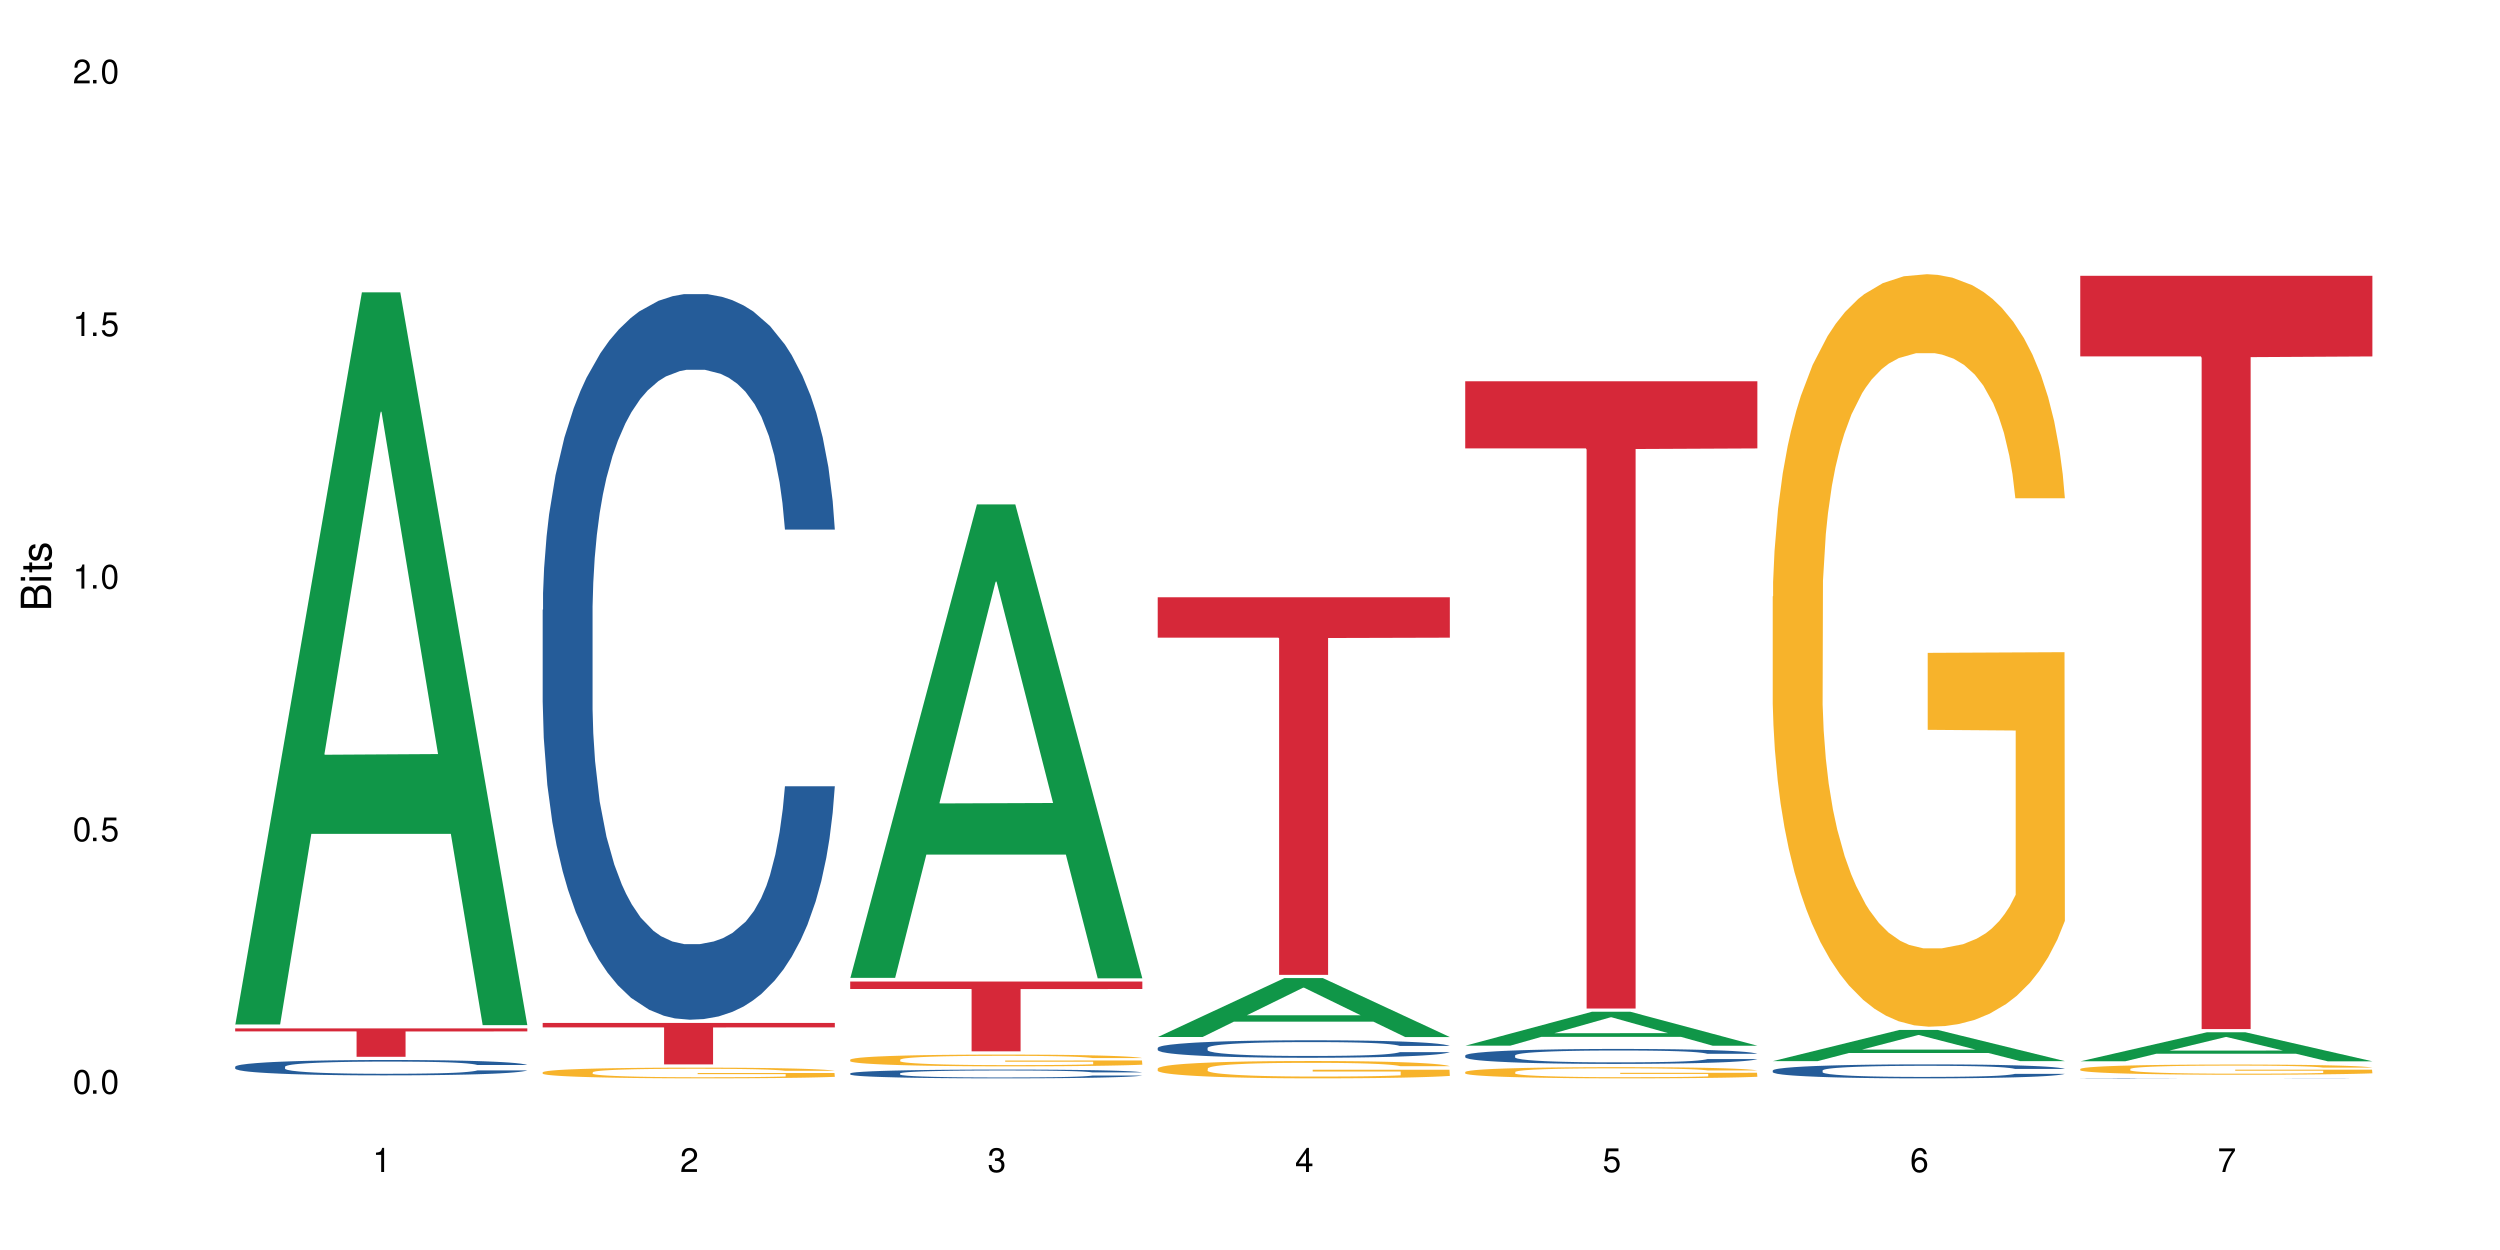 <?xml version="1.0" encoding="UTF-8"?>
<svg xmlns="http://www.w3.org/2000/svg" xmlns:xlink="http://www.w3.org/1999/xlink" width="720" height="360" viewBox="0 0 720 360">
<defs>
<g>
<g id="glyph-0-0">
</g>
<g id="glyph-0-1">
<path d="M 2.641 -6.938 C 2 -6.938 1.422 -6.656 1.078 -6.172 C 0.641 -5.562 0.406 -4.641 0.406 -3.359 C 0.406 -1.016 1.188 0.219 2.641 0.219 C 4.078 0.219 4.859 -1.016 4.859 -3.297 C 4.859 -4.641 4.656 -5.547 4.203 -6.172 C 3.844 -6.656 3.281 -6.938 2.641 -6.938 Z M 2.641 -6.188 C 3.547 -6.188 4 -5.25 4 -3.375 C 4 -1.406 3.562 -0.484 2.625 -0.484 C 1.734 -0.484 1.281 -1.438 1.281 -3.344 C 1.281 -5.25 1.734 -6.188 2.641 -6.188 Z M 2.641 -6.188 "/>
</g>
<g id="glyph-0-2">
<path d="M 1.828 -1 L 0.828 -1 L 0.828 0 L 1.828 0 Z M 1.828 -1 "/>
</g>
<g id="glyph-0-3">
<path d="M 4.562 -6.797 L 1.062 -6.797 L 0.547 -3.094 L 1.328 -3.094 C 1.719 -3.562 2.047 -3.734 2.578 -3.734 C 3.484 -3.734 4.062 -3.109 4.062 -2.094 C 4.062 -1.125 3.484 -0.531 2.578 -0.531 C 1.828 -0.531 1.375 -0.906 1.188 -1.672 L 0.328 -1.672 C 0.453 -1.109 0.547 -0.844 0.75 -0.594 C 1.125 -0.078 1.828 0.219 2.594 0.219 C 3.969 0.219 4.922 -0.781 4.922 -2.219 C 4.922 -3.562 4.031 -4.484 2.719 -4.484 C 2.25 -4.484 1.859 -4.359 1.469 -4.062 L 1.734 -5.969 L 4.562 -5.969 Z M 4.562 -6.797 "/>
</g>
<g id="glyph-0-4">
<path d="M 2.484 -4.938 L 2.484 0 L 3.328 0 L 3.328 -6.938 L 2.766 -6.938 C 2.469 -5.875 2.281 -5.734 0.984 -5.562 L 0.984 -4.938 Z M 2.484 -4.938 "/>
</g>
<g id="glyph-0-5">
<path d="M 4.859 -0.828 L 1.281 -0.828 C 1.359 -1.406 1.672 -1.781 2.5 -2.281 L 3.469 -2.828 C 4.406 -3.344 4.906 -4.062 4.906 -4.906 C 4.906 -5.484 4.672 -6.031 4.266 -6.406 C 3.859 -6.766 3.375 -6.938 2.719 -6.938 C 1.859 -6.938 1.219 -6.625 0.844 -6.031 C 0.609 -5.672 0.5 -5.234 0.484 -4.531 L 1.328 -4.531 C 1.359 -5.016 1.406 -5.281 1.531 -5.516 C 1.75 -5.938 2.188 -6.203 2.703 -6.203 C 3.469 -6.203 4.031 -5.641 4.031 -4.891 C 4.031 -4.344 3.719 -3.859 3.125 -3.516 L 2.234 -3 C 0.812 -2.172 0.406 -1.531 0.328 -0.016 L 4.859 -0.016 Z M 4.859 -0.828 "/>
</g>
<g id="glyph-0-6">
<path d="M 2.125 -3.188 L 2.578 -3.188 C 3.5 -3.188 3.984 -2.766 3.984 -1.922 C 3.984 -1.062 3.469 -0.531 2.594 -0.531 C 1.656 -0.531 1.203 -1 1.156 -2.016 L 0.312 -2.016 C 0.344 -1.453 0.438 -1.094 0.609 -0.781 C 0.953 -0.109 1.625 0.219 2.547 0.219 C 3.953 0.219 4.859 -0.625 4.859 -1.938 C 4.859 -2.828 4.516 -3.297 3.703 -3.594 C 4.344 -3.844 4.656 -4.328 4.656 -5.031 C 4.656 -6.219 3.875 -6.938 2.578 -6.938 C 1.203 -6.938 0.484 -6.172 0.453 -4.703 L 1.297 -4.703 C 1.312 -5.125 1.344 -5.359 1.453 -5.578 C 1.641 -5.969 2.062 -6.203 2.594 -6.203 C 3.344 -6.203 3.797 -5.75 3.797 -5 C 3.797 -4.516 3.609 -4.219 3.25 -4.047 C 3.016 -3.953 2.703 -3.922 2.125 -3.906 Z M 2.125 -3.188 "/>
</g>
<g id="glyph-0-7">
<path d="M 3.141 -1.672 L 3.141 0 L 3.984 0 L 3.984 -1.672 L 4.984 -1.672 L 4.984 -2.438 L 3.984 -2.438 L 3.984 -6.938 L 3.359 -6.938 L 0.266 -2.578 L 0.266 -1.672 Z M 3.141 -2.438 L 1 -2.438 L 3.141 -5.5 Z M 3.141 -2.438 "/>
</g>
<g id="glyph-0-8">
<path d="M 4.781 -5.125 C 4.609 -6.266 3.891 -6.938 2.844 -6.938 C 2.094 -6.938 1.422 -6.578 1.031 -5.953 C 0.594 -5.266 0.406 -4.422 0.406 -3.172 C 0.406 -2 0.578 -1.25 0.984 -0.641 C 1.359 -0.078 1.953 0.219 2.703 0.219 C 3.984 0.219 4.922 -0.75 4.922 -2.094 C 4.922 -3.375 4.062 -4.281 2.844 -4.281 C 2.172 -4.281 1.641 -4.031 1.281 -3.516 C 1.281 -5.234 1.828 -6.188 2.797 -6.188 C 3.391 -6.188 3.797 -5.797 3.938 -5.125 Z M 2.734 -3.531 C 3.547 -3.531 4.062 -2.953 4.062 -2.031 C 4.062 -1.156 3.484 -0.531 2.703 -0.531 C 1.922 -0.531 1.328 -1.188 1.328 -2.078 C 1.328 -2.938 1.906 -3.531 2.734 -3.531 Z M 2.734 -3.531 "/>
</g>
<g id="glyph-0-9">
<path d="M 4.984 -6.797 L 0.438 -6.797 L 0.438 -5.969 L 4.109 -5.969 C 2.5 -3.656 1.828 -2.234 1.328 0 L 2.219 0 C 2.594 -2.172 3.453 -4.047 4.984 -6.094 Z M 4.984 -6.797 "/>
</g>
<g id="glyph-1-0">
</g>
<g id="glyph-1-1">
<path d="M 0 -0.953 L 0 -4.891 C 0 -5.719 -0.234 -6.344 -0.734 -6.797 C -1.188 -7.234 -1.812 -7.469 -2.5 -7.469 C -3.547 -7.469 -4.188 -7 -4.625 -5.875 C -4.984 -6.688 -5.625 -7.094 -6.531 -7.094 C -7.172 -7.094 -7.734 -6.859 -8.141 -6.391 C -8.562 -5.922 -8.75 -5.344 -8.75 -4.5 L -8.75 -0.953 Z M -4.984 -2.062 L -7.766 -2.062 L -7.766 -4.219 C -7.766 -4.844 -7.688 -5.203 -7.453 -5.5 C -7.219 -5.812 -6.859 -5.969 -6.375 -5.969 C -5.891 -5.969 -5.531 -5.812 -5.297 -5.5 C -5.062 -5.203 -4.984 -4.844 -4.984 -4.219 Z M -0.984 -2.062 L -4 -2.062 L -4 -4.781 C -4 -5.766 -3.438 -6.359 -2.484 -6.359 C -1.547 -6.359 -0.984 -5.766 -0.984 -4.781 Z M -0.984 -2.062 "/>
</g>
<g id="glyph-1-2">
<path d="M -6.281 -1.797 L -6.281 -0.797 L 0 -0.797 L 0 -1.797 Z M -8.75 -1.797 L -8.75 -0.797 L -7.484 -0.797 L -7.484 -1.797 Z M -8.75 -1.797 "/>
</g>
<g id="glyph-1-3">
<path d="M -6.281 -3.047 L -6.281 -2.016 L -8.016 -2.016 L -8.016 -1.016 L -6.281 -1.016 L -6.281 -0.172 L -5.469 -0.172 L -5.469 -1.016 L -0.719 -1.016 C -0.078 -1.016 0.281 -1.453 0.281 -2.234 C 0.281 -2.5 0.25 -2.719 0.188 -3.047 L -0.641 -3.047 C -0.609 -2.906 -0.594 -2.766 -0.594 -2.562 C -0.594 -2.141 -0.719 -2.016 -1.156 -2.016 L -5.469 -2.016 L -5.469 -3.047 Z M -6.281 -3.047 "/>
</g>
<g id="glyph-1-4">
<path d="M -4.531 -5.25 C -5.766 -5.25 -6.469 -4.422 -6.469 -2.969 C -6.469 -1.516 -5.719 -0.562 -4.547 -0.562 C -3.562 -0.562 -3.094 -1.062 -2.734 -2.562 L -2.516 -3.484 C -2.344 -4.188 -2.094 -4.469 -1.641 -4.469 C -1.047 -4.469 -0.641 -3.875 -0.641 -3 C -0.641 -2.453 -0.797 -2 -1.062 -1.75 C -1.25 -1.594 -1.422 -1.531 -1.875 -1.469 L -1.875 -0.406 C -0.422 -0.453 0.281 -1.266 0.281 -2.922 C 0.281 -4.5 -0.5 -5.516 -1.719 -5.516 C -2.656 -5.516 -3.172 -4.984 -3.469 -3.734 L -3.703 -2.766 C -3.891 -1.953 -4.156 -1.609 -4.594 -1.609 C -5.188 -1.609 -5.547 -2.125 -5.547 -2.938 C -5.547 -3.75 -5.203 -4.172 -4.531 -4.203 Z M -4.531 -5.25 "/>
</g>
</g>
</defs>
<rect x="-72" y="-36" width="864" height="432" fill="rgb(100%, 100%, 100%)" fill-opacity="1"/>
<path fill-rule="nonzero" fill="rgb(6.275%, 58.824%, 28.235%)" fill-opacity="1" d="M 67.73 295.047 L 67.82 294.852 L 104.227 84.199 L 115.281 84.199 L 151.867 295.246 L 139.012 295.246 L 129.844 240.156 L 89.664 240.156 L 80.676 295.047 L 67.73 295.047 L 93.527 217.367 L 126.156 217.168 L 109.887 118.68 L 109.707 118.48 L 109.527 119.074 L 93.438 217.168 L 93.527 217.367 Z M 67.73 295.047 "/>
<path fill-rule="nonzero" fill="rgb(14.51%, 36.078%, 60%)" fill-opacity="1" d="M 67.73 307.207 L 67.832 307.203 L 67.832 307.105 L 68.141 306.953 L 68.859 306.758 L 69.578 306.625 L 71.426 306.387 L 73.988 306.156 L 76.656 305.977 L 78.605 305.871 L 80.352 305.793 L 84.352 305.641 L 86.918 305.566 L 89.688 305.496 L 93.074 305.43 L 95.535 305.387 L 101.078 305.324 L 105.18 305.293 L 108.363 305.281 L 115.238 305.281 L 119.34 305.297 L 122.316 305.32 L 125.598 305.352 L 128.371 305.387 L 133.191 305.477 L 137.5 305.59 L 139.449 305.656 L 142.527 305.781 L 144.891 305.902 L 146.531 306.008 L 148.379 306.156 L 150.02 306.336 L 151.25 306.543 L 151.867 306.719 L 137.5 306.719 L 136.785 306.555 L 135.961 306.43 L 134.422 306.266 L 132.883 306.148 L 130.73 306.031 L 128.781 305.953 L 126.113 305.875 L 123.754 305.828 L 121.289 305.793 L 118.93 305.77 L 114.414 305.742 L 109.184 305.742 L 107.234 305.75 L 103.23 305.785 L 101.078 305.812 L 98 305.867 L 95.844 305.922 L 93.281 306.004 L 91.535 306.07 L 89.379 306.176 L 87.84 306.27 L 86.098 306.402 L 85.07 306.504 L 84.148 306.617 L 83.328 306.75 L 82.711 306.891 L 82.301 307.043 L 82.094 307.188 L 82.094 307.812 L 82.301 307.961 L 82.812 308.129 L 84.148 308.375 L 86.098 308.59 L 88.355 308.762 L 90.508 308.883 L 91.742 308.938 L 93.383 309.004 L 95.945 309.082 L 99.641 309.164 L 101.797 309.195 L 105.078 309.23 L 108.465 309.246 L 112.98 309.246 L 116.98 309.23 L 119.648 309.211 L 122.418 309.176 L 126.215 309.109 L 128.574 309.043 L 130.629 308.965 L 132.168 308.891 L 133.191 308.824 L 134.73 308.699 L 135.961 308.562 L 136.887 308.422 L 137.5 308.281 L 151.867 308.281 L 151.25 308.445 L 150.328 308.602 L 149.402 308.719 L 147.969 308.859 L 146.324 308.988 L 143.965 309.129 L 142.016 309.223 L 139.449 309.32 L 137.09 309.398 L 134.527 309.469 L 130.73 309.547 L 128.266 309.59 L 125.598 309.625 L 122.418 309.656 L 118.418 309.688 L 114.109 309.703 L 110.105 309.707 L 105.797 309.699 L 102.617 309.684 L 98.41 309.645 L 93.176 309.574 L 89.379 309.496 L 86.406 309.418 L 83.84 309.34 L 80.969 309.23 L 77.273 309.051 L 75.016 308.914 L 73.477 308.801 L 71.734 308.645 L 70.5 308.5 L 69.066 308.273 L 68.039 307.988 L 67.73 307.766 Z M 67.73 307.207 "/>
<path fill-rule="nonzero" fill="rgb(83.922%, 15.686%, 22.353%)" fill-opacity="1" d="M 67.73 296.176 L 151.867 296.176 L 151.867 297.051 L 116.801 297.059 L 116.801 304.352 L 102.695 304.352 L 102.695 297.066 L 102.488 297.051 L 67.73 297.051 Z M 67.73 296.176 "/>
<path fill-rule="nonzero" fill="rgb(14.51%, 36.078%, 60%)" fill-opacity="1" d="M 156.293 175.641 L 156.398 175.449 L 156.398 170.863 L 156.703 163.605 L 157.422 154.438 L 158.141 148.133 L 159.988 136.863 L 162.555 125.977 L 165.223 117.574 L 167.172 112.605 L 168.914 108.785 L 172.918 101.719 L 175.48 98.09 L 178.25 94.844 L 181.637 91.598 L 184.102 89.688 L 189.641 86.629 L 193.746 85.293 L 196.926 84.719 L 203.801 84.719 L 207.902 85.484 L 210.879 86.438 L 214.164 87.969 L 216.934 89.688 L 221.754 93.887 L 226.066 99.238 L 228.016 102.293 L 231.094 108.215 L 233.453 113.945 L 235.094 118.91 L 236.941 125.977 L 238.582 134.574 L 239.812 144.316 L 240.43 152.527 L 226.066 152.527 L 225.348 144.887 L 224.527 138.965 L 222.988 131.137 L 221.449 125.598 L 219.293 120.055 L 217.344 116.426 L 214.676 112.797 L 212.316 110.508 L 209.855 108.785 L 207.492 107.641 L 202.98 106.496 L 197.746 106.496 L 195.797 106.875 L 191.797 108.406 L 189.641 109.742 L 186.562 112.418 L 184.406 114.898 L 181.844 118.719 L 180.098 121.965 L 177.945 126.934 L 176.406 131.324 L 174.66 137.629 L 173.633 142.406 L 172.711 147.754 L 171.891 154.055 L 171.273 160.742 L 170.863 167.809 L 170.66 174.684 L 170.66 204.289 L 170.863 211.168 L 171.379 219.191 L 172.711 230.84 L 174.66 240.965 L 176.918 248.988 L 179.074 254.719 L 180.305 257.391 L 181.945 260.449 L 184.512 264.266 L 188.203 268.086 L 190.359 269.617 L 193.641 271.145 L 197.027 271.906 L 201.543 271.906 L 205.543 271.145 L 208.211 270.188 L 210.98 268.66 L 214.777 265.414 L 217.137 262.359 L 219.191 258.727 L 220.73 255.098 L 221.754 252.043 L 223.293 246.121 L 224.527 239.629 L 225.449 232.941 L 226.066 226.449 L 240.43 226.449 L 239.812 234.09 L 238.891 241.539 L 237.969 247.078 L 236.531 253.762 L 234.891 259.684 L 232.527 266.367 L 230.578 270.762 L 228.016 275.535 L 225.656 279.168 L 223.09 282.414 L 219.293 286.234 L 216.832 288.145 L 214.164 289.863 L 210.98 291.391 L 206.98 292.727 L 202.672 293.492 L 198.668 293.684 L 194.359 293.301 L 191.18 292.535 L 186.973 290.816 L 181.738 287.379 L 177.945 283.75 L 174.969 280.121 L 172.402 276.301 L 169.531 271.145 L 165.836 262.738 L 163.578 256.246 L 162.039 250.898 L 160.297 243.449 L 159.066 236.762 L 157.629 226.066 L 156.602 212.504 L 156.293 202 Z M 156.293 175.641 "/>
<path fill-rule="nonzero" fill="rgb(96.863%, 70.196%, 16.863%)" fill-opacity="1" d="M 156.293 308.801 L 156.398 308.801 L 156.398 308.742 L 156.809 308.617 L 157.832 308.441 L 159.168 308.297 L 160.605 308.184 L 161.527 308.125 L 163.066 308.039 L 164.398 307.98 L 167.785 307.852 L 172.094 307.734 L 174.457 307.684 L 177.121 307.637 L 180.918 307.582 L 182.664 307.562 L 188 307.516 L 194.051 307.488 L 200.723 307.48 L 203.801 307.484 L 208.008 307.496 L 213.754 307.523 L 217.035 307.555 L 219.602 307.582 L 222.27 307.617 L 225.551 307.676 L 228.629 307.742 L 231.094 307.809 L 233.555 307.895 L 235.605 307.984 L 237.352 308.082 L 238.891 308.203 L 239.812 308.301 L 240.43 308.398 L 226.168 308.398 L 225.348 308.301 L 224.422 308.223 L 222.883 308.133 L 221.344 308.062 L 219.805 308.012 L 216.934 307.938 L 214.473 307.891 L 211.395 307.852 L 208.418 307.828 L 205.031 307.809 L 202.98 307.805 L 197.543 307.805 L 192.617 307.824 L 189.742 307.848 L 187.691 307.867 L 184.816 307.91 L 183.074 307.945 L 182.047 307.969 L 178.969 308.055 L 176.918 308.133 L 175.789 308.188 L 174.352 308.273 L 173.328 308.348 L 172.199 308.461 L 171.582 308.547 L 170.762 308.738 L 170.66 309.246 L 170.965 309.352 L 171.582 309.469 L 172.402 309.57 L 173.633 309.676 L 174.867 309.758 L 177.02 309.867 L 178.867 309.941 L 180.305 309.988 L 183.074 310.066 L 184.203 310.09 L 186.871 310.141 L 189.641 310.18 L 193.027 310.215 L 195.59 310.23 L 199.695 310.246 L 204.93 310.246 L 211.086 310.227 L 214.984 310.207 L 217.652 310.184 L 219.395 310.164 L 221.551 310.133 L 223.09 310.105 L 224.527 310.074 L 226.27 310.023 L 226.27 309.352 L 200.926 309.348 L 200.926 309.031 L 240.328 309.031 L 240.43 310.133 L 238.273 310.207 L 235.605 310.281 L 233.043 310.34 L 230.375 310.387 L 226.578 310.438 L 223.5 310.473 L 218.781 310.512 L 214.473 310.539 L 209.957 310.555 L 205.953 310.562 L 201.234 310.566 L 197.027 310.562 L 192.512 310.543 L 188.922 310.52 L 185.641 310.492 L 182.355 310.457 L 178.25 310.398 L 175.582 310.348 L 172.812 310.289 L 170.043 310.219 L 167.582 310.145 L 165.938 310.086 L 164.297 310.016 L 162.555 309.934 L 160.91 309.836 L 159.68 309.75 L 158.551 309.648 L 157.73 309.559 L 156.91 309.43 L 156.5 309.328 L 156.293 309.242 Z M 156.293 308.801 "/>
<path fill-rule="nonzero" fill="rgb(83.922%, 15.686%, 22.353%)" fill-opacity="1" d="M 156.293 294.613 L 240.43 294.613 L 240.43 295.891 L 205.363 295.902 L 205.363 306.551 L 191.258 306.551 L 191.258 295.914 L 191.051 295.891 L 156.293 295.891 Z M 156.293 294.613 "/>
<path fill-rule="nonzero" fill="rgb(6.275%, 58.824%, 28.235%)" fill-opacity="1" d="M 244.859 281.629 L 244.949 281.5 L 281.352 145.262 L 292.41 145.262 L 328.992 281.754 L 316.141 281.754 L 306.969 246.125 L 266.789 246.125 L 257.801 281.629 L 244.859 281.629 L 270.656 231.387 L 303.285 231.262 L 287.016 167.562 L 286.836 167.434 L 286.656 167.82 L 270.566 231.262 L 270.656 231.387 Z M 244.859 281.629 "/>
<path fill-rule="nonzero" fill="rgb(14.51%, 36.078%, 60%)" fill-opacity="1" d="M 244.859 309.137 L 244.961 309.137 L 244.961 309.082 L 245.27 308.992 L 245.988 308.883 L 246.703 308.805 L 248.551 308.668 L 251.117 308.535 L 253.785 308.434 L 255.734 308.375 L 257.477 308.328 L 261.48 308.242 L 264.043 308.199 L 266.816 308.16 L 270.199 308.121 L 272.664 308.098 L 278.203 308.062 L 282.309 308.043 L 285.488 308.039 L 292.363 308.039 L 296.469 308.047 L 299.441 308.059 L 302.727 308.078 L 305.496 308.098 L 310.32 308.148 L 314.629 308.215 L 316.578 308.25 L 319.656 308.32 L 322.016 308.391 L 323.656 308.453 L 325.504 308.535 L 327.145 308.641 L 328.379 308.758 L 328.992 308.859 L 314.629 308.859 L 313.91 308.766 L 313.09 308.695 L 311.551 308.598 L 310.012 308.531 L 307.855 308.465 L 305.906 308.422 L 303.238 308.379 L 300.879 308.352 L 298.418 308.328 L 296.059 308.316 L 291.543 308.301 L 286.309 308.301 L 284.359 308.305 L 280.359 308.324 L 278.203 308.34 L 275.125 308.371 L 272.973 308.402 L 270.406 308.449 L 268.66 308.488 L 266.508 308.547 L 264.969 308.602 L 263.223 308.68 L 262.199 308.734 L 261.273 308.801 L 260.453 308.875 L 259.84 308.957 L 259.426 309.043 L 259.223 309.125 L 259.223 309.484 L 259.426 309.566 L 259.941 309.664 L 261.273 309.805 L 263.223 309.93 L 265.48 310.027 L 267.637 310.094 L 268.867 310.129 L 270.508 310.164 L 273.074 310.211 L 276.77 310.258 L 278.922 310.273 L 282.207 310.293 L 285.59 310.305 L 290.105 310.305 L 294.109 310.293 L 296.773 310.281 L 299.547 310.262 L 303.344 310.223 L 305.703 310.188 L 307.754 310.145 L 309.293 310.098 L 310.32 310.062 L 311.859 309.992 L 313.09 309.914 L 314.012 309.832 L 314.629 309.754 L 328.992 309.754 L 328.379 309.844 L 327.453 309.934 L 326.531 310.004 L 325.094 310.082 L 323.453 310.156 L 321.094 310.234 L 319.145 310.289 L 316.578 310.348 L 314.219 310.391 L 311.652 310.43 L 307.855 310.477 L 305.395 310.5 L 302.727 310.52 L 299.547 310.539 L 295.543 310.555 L 291.234 310.562 L 287.234 310.566 L 282.926 310.562 L 279.742 310.551 L 275.535 310.531 L 270.305 310.488 L 266.508 310.445 L 263.531 310.402 L 260.965 310.355 L 258.094 310.293 L 254.398 310.191 L 252.145 310.113 L 250.605 310.047 L 248.859 309.957 L 247.629 309.879 L 246.191 309.75 L 245.164 309.586 L 244.859 309.457 Z M 244.859 309.137 "/>
<path fill-rule="nonzero" fill="rgb(96.863%, 70.196%, 16.863%)" fill-opacity="1" d="M 244.859 305.172 L 244.961 305.168 L 244.961 305.105 L 245.371 304.969 L 246.398 304.777 L 247.73 304.617 L 249.168 304.496 L 250.09 304.43 L 251.629 304.336 L 252.965 304.27 L 256.348 304.129 L 260.66 304 L 263.02 303.945 L 265.688 303.891 L 269.484 303.832 L 271.227 303.812 L 276.562 303.762 L 282.617 303.73 L 289.285 303.723 L 292.363 303.727 L 296.57 303.738 L 302.316 303.77 L 305.598 303.801 L 308.164 303.832 L 310.832 303.875 L 314.117 303.934 L 317.195 304.008 L 319.656 304.082 L 322.117 304.176 L 324.172 304.277 L 325.914 304.383 L 327.453 304.512 L 328.379 304.621 L 328.992 304.73 L 314.73 304.73 L 313.91 304.621 L 312.988 304.539 L 311.449 304.438 L 309.91 304.363 L 308.371 304.305 L 305.496 304.223 L 303.035 304.172 L 299.957 304.129 L 296.98 304.102 L 293.594 304.082 L 291.543 304.078 L 286.105 304.078 L 281.18 304.098 L 278.309 304.125 L 276.254 304.148 L 273.383 304.195 L 271.637 304.23 L 270.613 304.258 L 267.535 304.352 L 265.48 304.438 L 264.352 304.5 L 262.918 304.59 L 261.891 304.676 L 260.762 304.797 L 260.145 304.891 L 259.324 305.102 L 259.223 305.656 L 259.531 305.773 L 260.145 305.902 L 260.965 306.012 L 262.199 306.129 L 263.43 306.219 L 265.582 306.34 L 267.43 306.422 L 268.867 306.473 L 271.637 306.559 L 272.766 306.586 L 275.434 306.641 L 278.203 306.684 L 281.59 306.723 L 284.156 306.738 L 288.258 306.754 L 293.492 306.754 L 299.648 306.738 L 303.547 306.711 L 306.215 306.688 L 307.961 306.664 L 310.113 306.633 L 311.652 306.602 L 313.09 306.566 L 314.832 306.516 L 314.832 305.773 L 289.492 305.773 L 289.492 305.426 L 328.891 305.422 L 328.992 306.633 L 326.84 306.715 L 324.172 306.797 L 321.605 306.855 L 318.938 306.91 L 315.141 306.969 L 312.062 307.004 L 307.344 307.051 L 303.035 307.078 L 298.52 307.094 L 294.52 307.105 L 289.797 307.109 L 285.59 307.102 L 281.078 307.082 L 277.484 307.059 L 274.203 307.027 L 270.918 306.988 L 266.816 306.922 L 264.148 306.871 L 261.379 306.805 L 258.605 306.727 L 256.145 306.645 L 254.504 306.578 L 252.859 306.504 L 251.117 306.41 L 249.477 306.309 L 248.242 306.211 L 247.113 306.102 L 246.293 306 L 245.473 305.863 L 245.062 305.75 L 244.859 305.656 Z M 244.859 305.172 "/>
<path fill-rule="nonzero" fill="rgb(83.922%, 15.686%, 22.353%)" fill-opacity="1" d="M 244.859 282.688 L 328.992 282.688 L 328.992 284.836 L 293.93 284.855 L 293.93 302.793 L 279.82 302.793 L 279.82 284.875 L 279.617 284.836 L 244.859 284.836 Z M 244.859 282.688 "/>
<path fill-rule="nonzero" fill="rgb(6.275%, 58.824%, 28.235%)" fill-opacity="1" d="M 333.422 298.652 L 333.512 298.637 L 369.914 281.684 L 380.973 281.684 L 417.555 298.672 L 404.703 298.672 L 395.535 294.238 L 355.355 294.238 L 346.363 298.652 L 333.422 298.652 L 359.219 292.402 L 391.848 292.387 L 375.578 284.461 L 375.398 284.445 L 375.219 284.492 L 359.129 292.387 L 359.219 292.402 Z M 333.422 298.652 "/>
<path fill-rule="nonzero" fill="rgb(14.51%, 36.078%, 60%)" fill-opacity="1" d="M 333.422 301.793 L 333.523 301.789 L 333.523 301.68 L 333.832 301.504 L 334.551 301.281 L 335.27 301.129 L 337.113 300.859 L 339.68 300.598 L 342.348 300.395 L 344.297 300.273 L 346.043 300.18 L 350.043 300.012 L 352.609 299.922 L 355.379 299.844 L 358.766 299.766 L 361.227 299.719 L 366.766 299.645 L 370.871 299.613 L 374.051 299.602 L 380.926 299.602 L 385.031 299.617 L 388.008 299.641 L 391.289 299.68 L 394.059 299.719 L 398.883 299.82 L 403.191 299.949 L 405.141 300.023 L 408.219 300.168 L 410.578 300.305 L 412.223 300.426 L 414.066 300.598 L 415.711 300.805 L 416.941 301.039 L 417.555 301.238 L 403.191 301.238 L 402.473 301.051 L 401.652 300.91 L 400.113 300.719 L 398.574 300.586 L 396.422 300.453 L 394.469 300.367 L 391.805 300.277 L 389.441 300.223 L 386.98 300.18 L 384.621 300.152 L 380.105 300.125 L 374.875 300.125 L 372.922 300.137 L 368.922 300.172 L 366.766 300.203 L 363.688 300.27 L 361.535 300.328 L 358.969 300.422 L 357.227 300.5 L 355.07 300.617 L 353.531 300.727 L 351.789 300.875 L 350.762 300.992 L 349.836 301.121 L 349.016 301.273 L 348.402 301.434 L 347.992 301.605 L 347.785 301.77 L 347.785 302.484 L 347.992 302.652 L 348.504 302.844 L 349.836 303.125 L 351.789 303.371 L 354.043 303.562 L 356.199 303.703 L 357.43 303.766 L 359.07 303.84 L 361.637 303.934 L 365.332 304.023 L 367.484 304.062 L 370.77 304.098 L 374.156 304.117 L 378.668 304.117 L 382.672 304.098 L 385.34 304.074 L 388.109 304.039 L 391.906 303.961 L 394.266 303.887 L 396.316 303.797 L 397.855 303.711 L 398.883 303.637 L 400.422 303.496 L 401.652 303.34 L 402.578 303.176 L 403.191 303.02 L 417.555 303.02 L 416.941 303.203 L 416.016 303.383 L 415.094 303.52 L 413.656 303.68 L 412.016 303.82 L 409.656 303.984 L 407.707 304.09 L 405.141 304.203 L 402.781 304.293 L 400.215 304.371 L 396.422 304.461 L 393.957 304.508 L 391.289 304.551 L 388.109 304.586 L 384.109 304.621 L 379.797 304.637 L 375.797 304.641 L 371.488 304.633 L 368.305 304.613 L 364.102 304.574 L 358.867 304.488 L 355.07 304.402 L 352.094 304.316 L 349.531 304.223 L 346.656 304.098 L 342.965 303.895 L 340.707 303.738 L 339.168 303.609 L 337.422 303.43 L 336.191 303.27 L 334.754 303.012 L 333.73 302.684 L 333.422 302.43 Z M 333.422 301.793 "/>
<path fill-rule="nonzero" fill="rgb(96.863%, 70.196%, 16.863%)" fill-opacity="1" d="M 333.422 307.711 L 333.523 307.707 L 333.523 307.617 L 333.934 307.41 L 334.961 307.129 L 336.293 306.895 L 337.73 306.711 L 338.652 306.617 L 340.191 306.48 L 341.527 306.379 L 344.914 306.176 L 349.223 305.984 L 351.582 305.902 L 354.25 305.824 L 358.047 305.738 L 359.789 305.703 L 365.125 305.633 L 371.18 305.586 L 377.848 305.574 L 380.926 305.578 L 385.133 305.594 L 390.879 305.645 L 394.164 305.691 L 396.727 305.738 L 399.395 305.797 L 402.68 305.887 L 405.758 305.996 L 408.219 306.105 L 410.684 306.242 L 412.734 306.387 L 414.477 306.547 L 416.016 306.738 L 416.941 306.898 L 417.555 307.059 L 403.293 307.059 L 402.473 306.898 L 401.551 306.777 L 400.012 306.625 L 398.473 306.516 L 396.934 306.43 L 394.059 306.312 L 391.598 306.238 L 388.52 306.176 L 385.543 306.133 L 382.156 306.105 L 380.105 306.098 L 374.668 306.098 L 369.742 306.129 L 366.871 306.164 L 364.816 306.203 L 361.945 306.27 L 360.199 306.324 L 359.176 306.359 L 356.098 306.504 L 354.043 306.629 L 352.914 306.719 L 351.48 306.855 L 350.453 306.977 L 349.324 307.16 L 348.711 307.297 L 347.887 307.605 L 347.785 308.426 L 348.094 308.602 L 348.711 308.789 L 349.531 308.953 L 350.762 309.125 L 351.992 309.258 L 354.148 309.434 L 355.992 309.555 L 357.43 309.633 L 360.199 309.754 L 361.328 309.797 L 363.996 309.879 L 366.766 309.941 L 370.152 309.996 L 372.719 310.023 L 376.824 310.047 L 382.055 310.047 L 388.211 310.02 L 392.109 309.984 L 394.777 309.945 L 396.523 309.914 L 398.676 309.863 L 400.215 309.816 L 401.652 309.77 L 403.398 309.691 L 403.398 308.602 L 378.055 308.598 L 378.055 308.086 L 417.453 308.082 L 417.555 309.863 L 415.402 309.988 L 412.734 310.105 L 410.168 310.195 L 407.5 310.273 L 403.703 310.359 L 400.625 310.414 L 395.906 310.48 L 391.598 310.52 L 387.082 310.547 L 383.082 310.562 L 378.363 310.566 L 374.156 310.559 L 369.641 310.531 L 366.051 310.492 L 362.766 310.449 L 359.484 310.387 L 355.379 310.293 L 352.711 310.215 L 349.941 310.121 L 347.172 310.004 L 344.707 309.883 L 343.066 309.785 L 341.426 309.676 L 339.68 309.539 L 338.039 309.387 L 336.809 309.242 L 335.68 309.086 L 334.859 308.934 L 334.035 308.727 L 333.625 308.562 L 333.422 308.422 Z M 333.422 307.711 "/>
<path fill-rule="nonzero" fill="rgb(83.922%, 15.686%, 22.353%)" fill-opacity="1" d="M 333.422 172.008 L 417.555 172.008 L 417.555 183.648 L 382.492 183.75 L 382.492 280.754 L 368.383 280.754 L 368.383 183.852 L 368.18 183.648 L 333.422 183.648 Z M 333.422 172.008 "/>
<path fill-rule="nonzero" fill="rgb(6.275%, 58.824%, 28.235%)" fill-opacity="1" d="M 421.984 301.16 L 422.074 301.148 L 458.48 291.383 L 469.535 291.383 L 506.121 301.168 L 493.266 301.168 L 484.098 298.613 L 443.918 298.613 L 434.93 301.16 L 421.984 301.16 L 447.781 297.559 L 480.41 297.547 L 464.141 292.98 L 463.961 292.973 L 463.781 293 L 447.691 297.547 L 447.781 297.559 Z M 421.984 301.16 "/>
<path fill-rule="nonzero" fill="rgb(14.51%, 36.078%, 60%)" fill-opacity="1" d="M 421.984 303.973 L 422.086 303.969 L 422.086 303.875 L 422.395 303.723 L 423.113 303.535 L 423.832 303.406 L 425.68 303.172 L 428.242 302.949 L 430.91 302.777 L 432.859 302.672 L 434.605 302.594 L 438.605 302.449 L 441.172 302.375 L 443.941 302.309 L 447.328 302.242 L 449.789 302.199 L 455.332 302.137 L 459.434 302.109 L 462.617 302.098 L 469.488 302.098 L 473.594 302.113 L 476.57 302.133 L 479.852 302.164 L 482.625 302.199 L 487.445 302.289 L 491.754 302.398 L 493.703 302.461 L 496.781 302.582 L 499.145 302.699 L 500.785 302.805 L 502.633 302.949 L 504.273 303.125 L 505.504 303.328 L 506.121 303.496 L 491.754 303.496 L 491.035 303.34 L 490.215 303.215 L 488.676 303.055 L 487.137 302.941 L 484.984 302.828 L 483.035 302.754 L 480.367 302.676 L 478.008 302.629 L 475.543 302.594 L 473.184 302.57 L 468.668 302.547 L 463.438 302.547 L 461.488 302.555 L 457.484 302.586 L 455.332 302.613 L 452.254 302.668 L 450.098 302.719 L 447.531 302.801 L 445.789 302.867 L 443.633 302.969 L 442.094 303.059 L 440.352 303.188 L 439.324 303.289 L 438.402 303.398 L 437.582 303.527 L 436.965 303.664 L 436.555 303.812 L 436.348 303.953 L 436.348 304.562 L 436.555 304.703 L 437.066 304.871 L 438.402 305.109 L 440.352 305.32 L 442.609 305.484 L 444.762 305.602 L 445.992 305.656 L 447.637 305.719 L 450.199 305.797 L 453.895 305.879 L 456.051 305.91 L 459.332 305.941 L 462.719 305.957 L 467.234 305.957 L 471.234 305.941 L 473.902 305.922 L 476.672 305.891 L 480.469 305.824 L 482.828 305.758 L 484.879 305.684 L 486.418 305.609 L 487.445 305.547 L 488.984 305.426 L 490.215 305.289 L 491.141 305.152 L 491.754 305.02 L 506.121 305.02 L 505.504 305.176 L 504.582 305.332 L 503.656 305.445 L 502.223 305.582 L 500.578 305.703 L 498.219 305.844 L 496.27 305.934 L 493.703 306.031 L 491.344 306.105 L 488.781 306.172 L 484.984 306.25 L 482.52 306.289 L 479.852 306.324 L 476.672 306.359 L 472.672 306.387 L 468.363 306.402 L 464.359 306.406 L 460.051 306.398 L 456.871 306.383 L 452.664 306.348 L 447.43 306.273 L 443.633 306.199 L 440.66 306.125 L 438.094 306.047 L 435.219 305.941 L 431.527 305.766 L 429.27 305.633 L 427.73 305.523 L 425.984 305.371 L 424.754 305.23 L 423.32 305.012 L 422.293 304.73 L 421.984 304.516 Z M 421.984 303.973 "/>
<path fill-rule="nonzero" fill="rgb(96.863%, 70.196%, 16.863%)" fill-opacity="1" d="M 421.984 308.719 L 422.086 308.715 L 422.086 308.656 L 422.496 308.523 L 423.523 308.34 L 424.859 308.191 L 426.293 308.074 L 427.219 308.012 L 428.758 307.922 L 430.09 307.855 L 433.477 307.723 L 437.785 307.602 L 440.145 307.547 L 442.812 307.496 L 446.609 307.441 L 448.355 307.422 L 453.688 307.375 L 459.742 307.344 L 466.41 307.336 L 469.488 307.34 L 473.695 307.352 L 479.441 307.383 L 482.727 307.41 L 485.293 307.441 L 487.957 307.48 L 491.242 307.539 L 494.32 307.609 L 496.781 307.68 L 499.246 307.77 L 501.297 307.863 L 503.043 307.965 L 504.582 308.09 L 505.504 308.195 L 506.121 308.297 L 491.859 308.297 L 491.035 308.195 L 490.113 308.113 L 488.574 308.016 L 487.035 307.945 L 485.496 307.891 L 482.625 307.812 L 480.16 307.766 L 477.082 307.723 L 474.105 307.699 L 470.723 307.68 L 468.668 307.676 L 463.23 307.676 L 458.305 307.695 L 455.434 307.719 L 453.383 307.742 L 450.508 307.785 L 448.766 307.82 L 447.738 307.844 L 444.66 307.938 L 442.609 308.02 L 441.48 308.074 L 440.043 308.164 L 439.016 308.242 L 437.887 308.363 L 437.273 308.449 L 436.453 308.652 L 436.348 309.184 L 436.656 309.293 L 437.273 309.414 L 438.094 309.523 L 439.324 309.633 L 440.555 309.719 L 442.711 309.836 L 444.559 309.91 L 445.992 309.961 L 448.766 310.039 L 449.895 310.066 L 452.562 310.121 L 455.332 310.16 L 458.715 310.199 L 461.281 310.215 L 465.387 310.23 L 470.617 310.23 L 476.773 310.211 L 480.676 310.188 L 483.34 310.164 L 485.086 310.145 L 487.242 310.113 L 488.781 310.082 L 490.215 310.051 L 491.961 310 L 491.961 309.293 L 466.617 309.293 L 466.617 308.961 L 506.016 308.957 L 506.121 310.113 L 503.965 310.191 L 501.297 310.27 L 498.73 310.328 L 496.066 310.379 L 492.27 310.434 L 489.191 310.469 L 484.469 310.512 L 480.16 310.535 L 475.645 310.555 L 471.645 310.562 L 466.926 310.566 L 462.719 310.559 L 458.203 310.543 L 454.613 310.52 L 451.328 310.488 L 448.047 310.449 L 443.941 310.391 L 441.273 310.34 L 438.504 310.277 L 435.734 310.203 L 433.27 310.125 L 431.629 310.062 L 429.988 309.992 L 428.242 309.902 L 426.602 309.801 L 425.371 309.711 L 424.242 309.605 L 423.422 309.512 L 422.602 309.379 L 422.191 309.27 L 421.984 309.18 Z M 421.984 308.719 "/>
<path fill-rule="nonzero" fill="rgb(83.922%, 15.686%, 22.353%)" fill-opacity="1" d="M 421.984 109.809 L 506.121 109.809 L 506.121 129.145 L 471.055 129.316 L 471.055 290.453 L 456.945 290.453 L 456.945 129.484 L 456.742 129.145 L 421.984 129.145 Z M 421.984 109.809 "/>
<path fill-rule="nonzero" fill="rgb(6.275%, 58.824%, 28.235%)" fill-opacity="1" d="M 510.547 305.602 L 510.637 305.59 L 547.043 296.625 L 558.098 296.625 L 594.684 305.609 L 581.828 305.609 L 572.66 303.262 L 532.48 303.262 L 523.492 305.602 L 510.547 305.602 L 536.348 302.293 L 568.977 302.285 L 552.707 298.09 L 552.527 298.082 L 552.348 298.109 L 536.258 302.285 L 536.348 302.293 Z M 510.547 305.602 "/>
<path fill-rule="nonzero" fill="rgb(14.51%, 36.078%, 60%)" fill-opacity="1" d="M 510.547 308.293 L 510.652 308.289 L 510.652 308.199 L 510.957 308.059 L 511.676 307.883 L 512.395 307.762 L 514.242 307.543 L 516.809 307.332 L 519.473 307.172 L 521.426 307.078 L 523.168 307.004 L 527.168 306.867 L 529.734 306.797 L 532.504 306.734 L 535.891 306.672 L 538.355 306.633 L 543.895 306.574 L 548 306.551 L 551.18 306.539 L 558.055 306.539 L 562.156 306.555 L 565.133 306.57 L 568.418 306.602 L 571.188 306.633 L 576.008 306.715 L 580.32 306.82 L 582.27 306.879 L 585.348 306.992 L 587.707 307.102 L 589.348 307.199 L 591.195 307.332 L 592.836 307.5 L 594.066 307.688 L 594.684 307.844 L 580.32 307.844 L 579.602 307.699 L 578.781 307.586 L 577.242 307.434 L 575.703 307.328 L 573.547 307.219 L 571.598 307.148 L 568.93 307.078 L 566.57 307.035 L 564.105 307.004 L 561.746 306.98 L 557.234 306.957 L 552 306.957 L 550.051 306.965 L 546.051 306.996 L 543.895 307.02 L 540.816 307.074 L 538.66 307.121 L 536.098 307.195 L 534.352 307.258 L 532.199 307.352 L 530.66 307.438 L 528.914 307.559 L 527.887 307.652 L 526.965 307.754 L 526.145 307.875 L 525.527 308.004 L 525.117 308.141 L 524.914 308.273 L 524.914 308.844 L 525.117 308.977 L 525.629 309.129 L 526.965 309.355 L 528.914 309.551 L 531.172 309.703 L 533.324 309.816 L 534.559 309.867 L 536.199 309.926 L 538.766 310 L 542.457 310.074 L 544.613 310.102 L 547.895 310.133 L 551.281 310.148 L 555.797 310.148 L 559.797 310.133 L 562.465 310.113 L 565.234 310.082 L 569.031 310.02 L 571.391 309.961 L 573.445 309.891 L 574.984 309.824 L 576.008 309.762 L 577.547 309.648 L 578.781 309.523 L 579.703 309.395 L 580.32 309.27 L 594.684 309.27 L 594.066 309.418 L 593.145 309.562 L 592.223 309.668 L 590.785 309.797 L 589.145 309.91 L 586.781 310.039 L 584.832 310.125 L 582.27 310.215 L 579.91 310.285 L 577.344 310.348 L 573.547 310.422 L 571.086 310.461 L 568.418 310.492 L 565.234 310.523 L 561.234 310.547 L 556.926 310.562 L 552.922 310.566 L 548.613 310.559 L 545.434 310.543 L 541.227 310.512 L 535.992 310.445 L 532.199 310.375 L 529.223 310.305 L 526.656 310.23 L 523.785 310.133 L 520.09 309.969 L 517.832 309.844 L 516.293 309.742 L 514.551 309.598 L 513.316 309.469 L 511.883 309.262 L 510.855 309 L 510.547 308.801 Z M 510.547 308.293 "/>
<path fill-rule="nonzero" fill="rgb(96.863%, 70.196%, 16.863%)" fill-opacity="1" d="M 510.547 171.793 L 510.652 171.598 L 510.652 167.637 L 511.062 158.73 L 512.086 146.461 L 513.422 136.367 L 514.855 128.449 L 515.781 124.293 L 517.32 118.355 L 518.652 114 L 522.039 105.094 L 526.348 96.781 L 528.707 93.219 L 531.375 89.855 L 535.172 86.094 L 536.918 84.707 L 542.254 81.543 L 548.305 79.562 L 554.977 78.969 L 558.055 79.168 L 562.262 79.957 L 568.008 82.137 L 571.289 84.113 L 573.855 86.094 L 576.523 88.668 L 579.805 92.625 L 582.883 97.375 L 585.348 102.125 L 587.809 108.062 L 589.859 114.398 L 591.605 121.324 L 593.145 129.637 L 594.066 136.562 L 594.684 143.492 L 580.422 143.492 L 579.602 136.562 L 578.676 131.219 L 577.137 124.688 L 575.598 119.938 L 574.059 116.18 L 571.188 111.031 L 568.723 107.867 L 565.645 105.094 L 562.672 103.312 L 559.285 102.125 L 557.234 101.73 L 551.793 101.73 L 546.871 103.117 L 543.996 104.699 L 541.945 106.281 L 539.07 109.25 L 537.328 111.625 L 536.301 113.211 L 533.223 119.344 L 531.172 124.887 L 530.043 128.648 L 528.605 134.586 L 527.582 139.93 L 526.453 147.844 L 525.836 153.785 L 525.016 167.242 L 524.914 202.867 L 525.219 210.391 L 525.836 218.504 L 526.656 225.629 L 527.887 233.148 L 529.121 238.891 L 531.273 246.609 L 533.121 251.754 L 534.559 255.121 L 537.328 260.465 L 538.457 262.246 L 541.125 265.809 L 543.895 268.578 L 547.281 270.953 L 549.844 272.141 L 553.949 273.129 L 559.184 273.129 L 565.34 271.941 L 569.238 270.359 L 571.906 268.777 L 573.648 267.391 L 575.805 265.215 L 577.344 263.234 L 578.781 261.059 L 580.523 257.691 L 580.523 210.391 L 555.18 210.191 L 555.18 188.023 L 594.582 187.824 L 594.684 265.215 L 592.527 270.559 L 589.859 275.703 L 587.297 279.66 L 584.629 283.027 L 580.832 286.785 L 577.754 289.16 L 573.035 291.934 L 568.723 293.715 L 564.211 294.902 L 560.207 295.496 L 555.488 295.695 L 551.281 295.297 L 546.766 294.109 L 543.176 292.527 L 539.895 290.547 L 536.609 287.973 L 532.504 283.816 L 529.836 280.453 L 527.066 276.297 L 524.297 271.348 L 521.836 266.004 L 520.191 261.848 L 518.551 257.098 L 516.809 251.16 L 515.164 244.43 L 513.934 238.297 L 512.805 231.367 L 511.984 224.836 L 511.164 215.93 L 510.754 208.805 L 510.547 202.672 Z M 510.547 171.793 "/>
<path fill-rule="nonzero" fill="rgb(6.275%, 58.824%, 28.235%)" fill-opacity="1" d="M 599.113 305.652 L 599.203 305.645 L 635.605 297.293 L 646.664 297.293 L 683.246 305.66 L 670.395 305.66 L 661.223 303.473 L 621.043 303.473 L 612.055 305.652 L 599.113 305.652 L 624.91 302.57 L 657.539 302.562 L 641.27 298.66 L 641.09 298.652 L 640.91 298.676 L 624.82 302.562 L 624.91 302.57 Z M 599.113 305.652 "/>
<path fill-rule="nonzero" fill="rgb(14.51%, 36.078%, 60%)" fill-opacity="1" d="M 599.113 310.504 L 599.215 310.504 L 599.523 310.5 L 600.238 310.496 L 600.957 310.492 L 602.805 310.484 L 605.371 310.48 L 608.039 310.477 L 609.988 310.473 L 611.73 310.473 L 615.734 310.469 L 618.297 310.465 L 621.07 310.465 L 624.453 310.461 L 636.562 310.461 L 639.742 310.457 L 646.617 310.457 L 650.723 310.461 L 659.75 310.461 L 664.574 310.465 L 668.883 310.465 L 670.832 310.469 L 673.91 310.473 L 676.27 310.473 L 677.91 310.477 L 679.758 310.48 L 681.398 310.484 L 682.633 310.488 L 683.246 310.492 L 668.883 310.492 L 668.164 310.488 L 667.344 310.488 L 664.266 310.48 L 662.109 310.477 L 660.16 310.477 L 657.492 310.473 L 652.672 310.473 L 650.312 310.469 L 638.613 310.469 L 634.613 310.473 L 627.227 310.473 L 624.66 310.477 L 622.914 310.477 L 620.762 310.48 L 619.223 310.484 L 617.477 310.484 L 616.453 310.488 L 615.527 310.492 L 614.707 310.496 L 614.09 310.496 L 613.68 310.5 L 613.477 310.504 L 613.477 310.52 L 613.68 310.523 L 614.195 310.527 L 615.527 310.535 L 617.477 310.539 L 619.734 310.543 L 621.891 310.547 L 623.121 310.547 L 624.762 310.551 L 627.328 310.551 L 631.02 310.555 L 653.801 310.555 L 657.594 310.551 L 659.957 310.551 L 662.008 310.547 L 663.547 310.547 L 664.574 310.543 L 666.113 310.543 L 667.344 310.539 L 668.266 310.535 L 668.883 310.531 L 683.246 310.531 L 682.633 310.535 L 681.707 310.539 L 680.785 310.543 L 679.348 310.547 L 677.707 310.547 L 675.348 310.551 L 673.398 310.555 L 670.832 310.559 L 665.906 310.559 L 662.109 310.562 L 656.98 310.562 L 653.801 310.566 L 629.789 310.566 L 624.559 310.562 L 620.762 310.562 L 617.785 310.559 L 615.219 310.559 L 612.348 310.555 L 608.652 310.551 L 606.395 310.547 L 604.855 310.543 L 603.113 310.539 L 601.883 310.535 L 600.445 310.531 L 599.418 310.523 L 599.113 310.52 Z M 599.113 310.504 "/>
<path fill-rule="nonzero" fill="rgb(96.863%, 70.196%, 16.863%)" fill-opacity="1" d="M 599.113 307.848 L 599.215 307.844 L 599.215 307.793 L 599.625 307.672 L 600.652 307.504 L 601.984 307.367 L 603.422 307.262 L 604.344 307.203 L 605.883 307.121 L 607.219 307.062 L 610.602 306.941 L 614.914 306.832 L 617.273 306.781 L 619.941 306.734 L 623.738 306.684 L 625.48 306.668 L 630.816 306.625 L 636.871 306.598 L 643.539 306.59 L 646.617 306.59 L 650.824 306.602 L 656.57 306.633 L 659.852 306.66 L 662.418 306.684 L 665.086 306.719 L 668.367 306.773 L 671.445 306.84 L 673.91 306.902 L 676.371 306.984 L 678.426 307.07 L 680.168 307.164 L 681.707 307.277 L 682.633 307.371 L 683.246 307.465 L 668.984 307.465 L 668.164 307.371 L 667.242 307.297 L 665.703 307.207 L 664.164 307.145 L 662.625 307.094 L 659.75 307.023 L 657.289 306.98 L 654.211 306.941 L 651.234 306.918 L 647.848 306.902 L 645.797 306.898 L 640.359 306.898 L 635.434 306.918 L 632.559 306.938 L 630.508 306.961 L 627.637 307 L 625.891 307.031 L 624.863 307.055 L 621.785 307.137 L 619.734 307.211 L 618.605 307.262 L 617.168 307.344 L 616.145 307.414 L 615.016 307.523 L 614.398 307.602 L 613.578 307.785 L 613.477 308.27 L 613.785 308.371 L 614.398 308.48 L 615.219 308.578 L 616.453 308.68 L 617.684 308.758 L 619.836 308.863 L 621.684 308.934 L 623.121 308.977 L 625.891 309.051 L 627.02 309.074 L 629.688 309.125 L 632.457 309.16 L 635.844 309.191 L 638.41 309.211 L 642.512 309.223 L 647.746 309.223 L 653.902 309.207 L 657.801 309.184 L 660.469 309.164 L 662.211 309.145 L 664.367 309.117 L 665.906 309.09 L 667.344 309.059 L 669.086 309.012 L 669.086 308.371 L 643.742 308.367 L 643.742 308.066 L 683.145 308.066 L 683.246 309.117 L 681.094 309.188 L 678.426 309.258 L 675.859 309.312 L 673.191 309.355 L 669.395 309.406 L 666.316 309.441 L 661.598 309.477 L 657.289 309.5 L 652.773 309.52 L 648.773 309.527 L 644.051 309.527 L 639.844 309.523 L 635.332 309.508 L 631.738 309.484 L 628.457 309.457 L 625.172 309.426 L 621.07 309.367 L 618.402 309.32 L 615.629 309.266 L 612.859 309.199 L 610.398 309.125 L 608.758 309.07 L 607.113 309.004 L 605.371 308.926 L 603.73 308.832 L 602.496 308.75 L 601.367 308.656 L 600.547 308.566 L 599.727 308.445 L 599.316 308.352 L 599.113 308.266 Z M 599.113 307.848 "/>
<path fill-rule="nonzero" fill="rgb(83.922%, 15.686%, 22.353%)" fill-opacity="1" d="M 599.113 79.434 L 683.246 79.434 L 683.246 102.652 L 648.184 102.855 L 648.184 296.363 L 634.074 296.363 L 634.074 103.059 L 633.871 102.652 L 599.113 102.652 Z M 599.113 79.434 "/>
<g fill="rgb(0%, 0%, 0%)" fill-opacity="1">
<use xlink:href="#glyph-0-1" x="20.965" y="314.993"/>
<use xlink:href="#glyph-0-2" x="25.965" y="314.993"/>
<use xlink:href="#glyph-0-1" x="28.965" y="314.993"/>
</g>
<g fill="rgb(0%, 0%, 0%)" fill-opacity="1">
<use xlink:href="#glyph-0-1" x="20.965" y="242.251"/>
<use xlink:href="#glyph-0-2" x="25.965" y="242.251"/>
<use xlink:href="#glyph-0-3" x="28.965" y="242.251"/>
</g>
<g fill="rgb(0%, 0%, 0%)" fill-opacity="1">
<use xlink:href="#glyph-0-4" x="20.965" y="169.509"/>
<use xlink:href="#glyph-0-2" x="25.965" y="169.509"/>
<use xlink:href="#glyph-0-1" x="28.965" y="169.509"/>
</g>
<g fill="rgb(0%, 0%, 0%)" fill-opacity="1">
<use xlink:href="#glyph-0-4" x="20.965" y="96.767"/>
<use xlink:href="#glyph-0-2" x="25.965" y="96.767"/>
<use xlink:href="#glyph-0-3" x="28.965" y="96.767"/>
</g>
<g fill="rgb(0%, 0%, 0%)" fill-opacity="1">
<use xlink:href="#glyph-0-5" x="20.965" y="24.024"/>
<use xlink:href="#glyph-0-2" x="25.965" y="24.024"/>
<use xlink:href="#glyph-0-1" x="28.965" y="24.024"/>
</g>
<g fill="rgb(0%, 0%, 0%)" fill-opacity="1">
<use xlink:href="#glyph-0-4" x="107.297" y="337.532"/>
</g>
<g fill="rgb(0%, 0%, 0%)" fill-opacity="1">
<use xlink:href="#glyph-0-5" x="195.863" y="337.532"/>
</g>
<g fill="rgb(0%, 0%, 0%)" fill-opacity="1">
<use xlink:href="#glyph-0-6" x="284.426" y="337.532"/>
</g>
<g fill="rgb(0%, 0%, 0%)" fill-opacity="1">
<use xlink:href="#glyph-0-7" x="372.988" y="337.532"/>
</g>
<g fill="rgb(0%, 0%, 0%)" fill-opacity="1">
<use xlink:href="#glyph-0-3" x="461.551" y="337.532"/>
</g>
<g fill="rgb(0%, 0%, 0%)" fill-opacity="1">
<use xlink:href="#glyph-0-8" x="550.117" y="337.532"/>
</g>
<g fill="rgb(0%, 0%, 0%)" fill-opacity="1">
<use xlink:href="#glyph-0-9" x="638.68" y="337.532"/>
</g>
<g fill="rgb(0%, 0%, 0%)" fill-opacity="1">
<use xlink:href="#glyph-1-1" x="14.725" y="176.012"/>
<use xlink:href="#glyph-1-2" x="14.725" y="168.012"/>
<use xlink:href="#glyph-1-3" x="14.725" y="165.012"/>
<use xlink:href="#glyph-1-4" x="14.725" y="162.012"/>
</g>
</svg>
